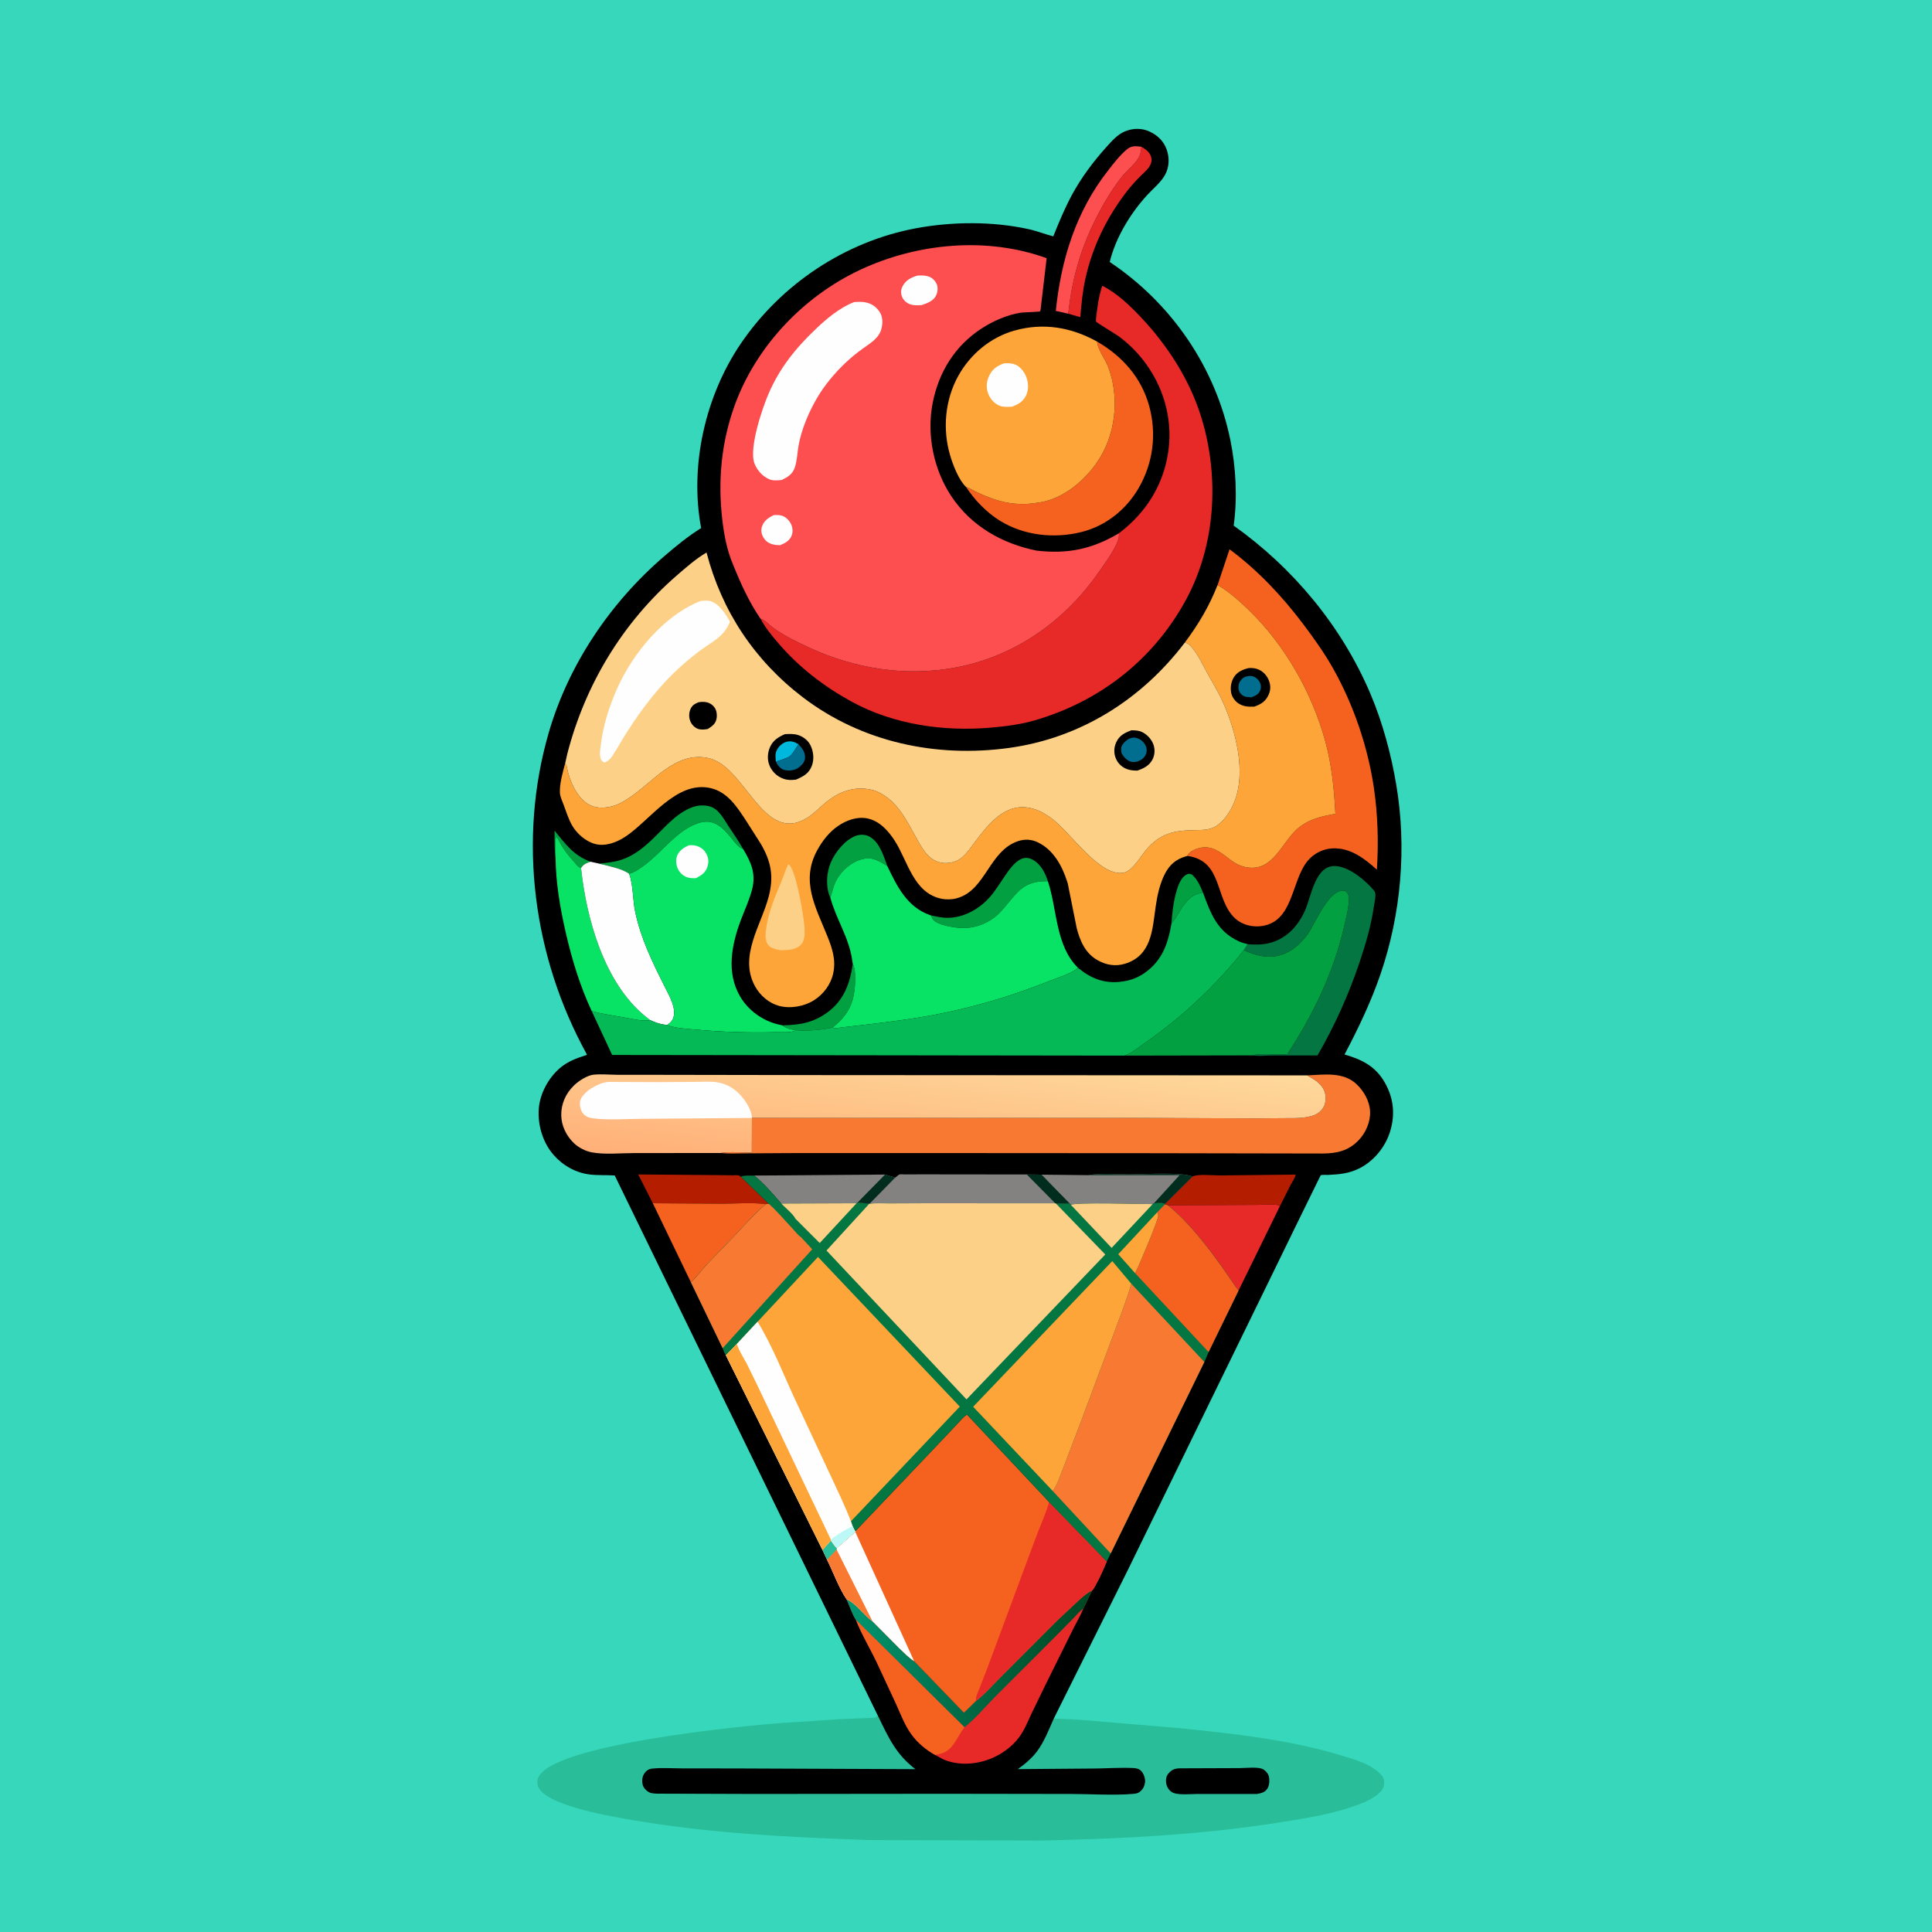 <svg version="1.1" xmlns="http://www.w3.org/2000/svg" style="display: block;" viewBox="0 0 2048 2048" width="1024" height="1024">
<defs>
	<linearGradient id="Gradient1" gradientUnits="userSpaceOnUse" x1="1138.2" y1="1768.37" x2="898.639" y2="1727.67">
		<stop class="stop0" offset="0" stop-opacity="1" stop-color="rgb(0,72,36)"/>
		<stop class="stop1" offset="1" stop-opacity="1" stop-color="rgb(0,150,112)"/>
	</linearGradient>
	<linearGradient id="Gradient2" gradientUnits="userSpaceOnUse" x1="991.438" y1="1255.17" x2="1006.26" y2="1104.13">
		<stop class="stop0" offset="0" stop-opacity="1" stop-color="rgb(255,176,120)"/>
		<stop class="stop1" offset="1" stop-opacity="1" stop-color="rgb(254,217,155)"/>
	</linearGradient>
</defs>
<path transform="translate(0,0)" fill="rgb(54,215,187)" d="M -0 -0 L 2048 0 L 2048 2048 L -0 2048 L -0 -0 z"/>
<path transform="translate(0,0)" fill="rgb(41,189,153)" d="M 930.796 1819.16 C 941.737 1841.7 949.694 1859.72 970.345 1875.37 L 781.982 1874.6 L 722.123 1874.52 C 712.179 1874.52 701.539 1873.81 691.686 1874.71 C 689.272 1874.93 687.123 1875.66 685.296 1877.3 C 682.358 1879.93 680.769 1883.53 680.77 1887.45 C 680.772 1892.11 681.782 1894.8 685.244 1897.92 C 688.773 1901.1 691.782 1901.16 696.249 1901.36 L 799.439 1901.71 L 1000.8 1901.51 L 1135.84 1901.71 C 1157.4 1901.75 1180.4 1903.4 1201.81 1901.56 C 1205.93 1901.2 1208.08 1900.16 1210.79 1896.91 C 1212.91 1894.37 1214.11 1890.31 1213.83 1887 C 1213.51 1883.14 1211.57 1878.33 1208.28 1876.03 C 1206.47 1874.76 1203.87 1874.34 1201.7 1874.21 C 1188.31 1873.43 1174.24 1874.59 1160.78 1874.67 L 1078.98 1875.34 C 1086.64 1869.88 1093.82 1863.89 1099.49 1856.3 C 1106.76 1846.57 1112.2 1832.88 1117.08 1821.71 L 1141.84 1822.79 L 1250.71 1831.98 C 1306.81 1837.67 1365.08 1843.93 1419.25 1860.12 C 1434.39 1864.65 1454.26 1869.72 1464.79 1882.2 C 1467.22 1885.08 1467.63 1888.86 1467.05 1892.5 C 1466.3 1897.31 1462.03 1901.04 1458.27 1903.72 C 1450.45 1909.28 1441.5 1912.49 1432.5 1915.55 C 1409.52 1923.38 1384.26 1927.35 1360.31 1931.22 C 1275.56 1944.92 1190.15 1949.16 1104.44 1951.06 L 922.079 1950.56 C 839.224 1947.63 755.622 1943.72 673.729 1929.88 C 650.437 1925.95 584.736 1915.32 571.828 1896.4 C 569.7 1893.28 568.986 1889.01 570.204 1885.29 C 582.094 1849.01 791.21 1829.17 828.5 1826.44 L 889.601 1822.45 L 918.862 1821.22 C 922.099 1821.07 926.791 1821.5 929.601 1819.9 L 930.796 1819.16 z"/>
<path transform="translate(0,0)" fill="rgb(0,0,0)" d="M 1250.1 1874.5 L 1314.03 1874.27 C 1320.41 1874.26 1333.63 1872.63 1338.97 1875.5 C 1341.44 1876.83 1343.97 1879.67 1344.82 1882.38 C 1346.02 1886.21 1345.74 1892.48 1343.53 1895.94 C 1340.84 1900.11 1336.94 1900.85 1332.39 1901.7 L 1268.2 1901.71 C 1261.22 1901.7 1246.83 1903.41 1241.49 1899.22 C 1238.22 1896.65 1236.43 1893.22 1236.06 1889.1 C 1235.75 1885.71 1236.38 1882.55 1238.68 1879.89 C 1242.07 1875.98 1245.02 1874.79 1250.1 1874.5 z"/>
<path transform="translate(0,0)" fill="rgb(0,0,0)" d="M 930.796 1819.16 L 651.637 1246.07 C 642.749 1245.41 633.761 1246.1 624.908 1244.98 C 609.982 1243.09 596.36 1235.31 586.576 1223.96 C 575.285 1210.87 569.873 1192.45 571.134 1175.38 C 572.327 1159.23 581.409 1142.54 593.659 1132.1 C 601.353 1125.54 610.558 1121.9 620.089 1118.92 C 621.768 1118.4 621.187 1118.77 622.169 1117.86 C 565.18 1014.63 548.747 890.648 581.588 777.018 C 602.542 704.516 646.893 638.9 703.898 589.806 C 716.232 579.184 729.387 568.337 743.226 559.778 C 730.795 493.581 747.651 419.579 785.317 364.186 C 828.197 301.126 895.921 255.962 971 241.979 C 1009.34 234.838 1051.95 234.493 1090.2 242.873 C 1099.3 244.867 1107.63 248.257 1116.53 250.542 C 1122.5 235.624 1128.54 220.999 1136.18 206.829 C 1146.19 188.273 1158.94 171.275 1173.02 155.627 C 1178.31 149.742 1184.72 142.509 1192.18 139.388 C 1200.81 135.775 1210.31 135.539 1218.79 139.541 C 1227.22 143.517 1233.67 149.735 1236.76 158.628 C 1239.81 167.428 1239.54 176.963 1235.06 185.248 C 1230.69 193.333 1222.05 200.192 1215.85 206.994 C 1198.17 226.376 1182.54 252.091 1176.36 277.724 C 1241.72 321.315 1288.78 389.7 1304.35 467.107 C 1310.17 496.02 1311.82 527.913 1307.75 557.177 C 1370.72 601.907 1422.25 663.857 1452.59 735.166 C 1465.54 765.602 1474.56 799.14 1480.07 831.727 C 1491.32 898.22 1485.3 968.422 1463.56 1032.18 C 1453.44 1061.87 1439.88 1090.08 1425.27 1117.8 C 1444.4 1123.36 1458.85 1130.69 1468.7 1148.91 C 1477.46 1165.09 1478.97 1182.03 1473.52 1199.61 C 1468.55 1215.66 1456.73 1230.28 1441.83 1238.07 C 1430.73 1243.87 1420.14 1244.92 1407.83 1245.46 C 1406.1 1245.53 1401.54 1245.18 1400.11 1245.76 C 1400.11 1245.76 1399.13 1247.55 1399.07 1247.66 L 1373.55 1299.7 L 1345.69 1356.84 L 1195.47 1664.47 L 1148.47 1758.75 L 1117.08 1821.71 C 1112.2 1832.88 1106.76 1846.57 1099.49 1856.3 C 1093.82 1863.89 1086.64 1869.88 1078.98 1875.34 L 1160.78 1874.67 C 1174.24 1874.59 1188.31 1873.43 1201.7 1874.21 C 1203.87 1874.34 1206.47 1874.76 1208.28 1876.03 C 1211.57 1878.33 1213.51 1883.14 1213.83 1887 C 1214.11 1890.31 1212.91 1894.37 1210.79 1896.91 C 1208.08 1900.16 1205.93 1901.2 1201.81 1901.56 C 1180.4 1903.4 1157.4 1901.75 1135.84 1901.71 L 1000.8 1901.51 L 799.439 1901.71 L 696.249 1901.36 C 691.782 1901.16 688.773 1901.1 685.244 1897.92 C 681.782 1894.8 680.772 1892.11 680.77 1887.45 C 680.769 1883.53 682.358 1879.93 685.296 1877.3 C 687.123 1875.66 689.272 1874.93 691.686 1874.71 C 701.539 1873.81 712.179 1874.52 722.123 1874.52 L 781.982 1874.6 L 970.345 1875.37 C 949.694 1859.72 941.737 1841.7 930.796 1819.16 z"/>
<path transform="translate(0,0)" fill="rgb(2,160,65)" d="M 588.892 909.48 C 587.542 899.999 587.93 890.162 587.859 880.595 C 599.439 894.625 608.012 907 626.042 913.453 C 621.325 914.978 618.797 915.92 615.921 920.029 L 614.823 919.673 C 612.238 918.456 610.244 915.616 608.396 913.496 C 603.117 907.439 596.928 900.164 593.428 892.895 L 589.855 886.574 C 587.738 891.731 589.182 903.318 588.892 909.48 z"/>
<path transform="translate(0,0)" fill="rgb(2,160,65)" d="M 1241.83 978.817 C 1242.58 968.764 1243.49 958.702 1246 948.906 C 1247.83 941.789 1250.7 930.637 1257.84 927.036 C 1260.3 925.794 1261.02 926.251 1263.5 926.985 C 1269.57 932.539 1272.17 938.931 1275.27 946.327 C 1266.73 947.156 1261.63 951.06 1256.25 957.58 C 1250.8 964.177 1247.4 972.532 1241.83 978.817 z"/>
<path transform="translate(0,0)" fill="rgb(2,160,65)" d="M 903.999 1021.94 C 908.375 1029.68 906.428 1050.57 903.95 1059.41 C 900.258 1072.58 892.933 1080.8 882.663 1089.25 C 869.503 1091.97 857.214 1092.9 843.797 1092.06 C 838.456 1091.48 833.431 1090.18 829.123 1086.88 C 847.542 1086.64 862.399 1084.13 877.471 1072.91 C 894.739 1060.06 900.955 1042.44 903.999 1021.94 z"/>
<path transform="translate(0,0)" fill="rgb(2,160,65)" d="M 880.161 951.364 L 879.762 950.55 C 875.065 939.645 876.145 924.894 880.711 914.162 C 885.335 903.294 895.775 890.29 907.101 886.04 C 911.5 884.39 916.999 884.429 921.207 886.594 C 932.301 892.303 936.597 907.146 940.595 918.047 C 931.496 912.843 925.491 907.953 914.256 910.69 C 902.864 913.465 892.54 922.32 886.963 932.444 C 884.548 936.828 883.199 940.983 882.037 945.808 L 880.161 951.364 z"/>
<path transform="translate(0,0)" fill="rgb(2,160,65)" d="M 635.441 915.541 C 642.965 914.562 650.724 913.912 657.98 911.618 C 676.156 905.873 689.471 891.918 702.506 878.794 C 709.381 871.872 716.322 865.161 724.743 860.12 C 733.397 854.939 742.447 851.996 752.554 854.898 C 762.186 857.664 767.324 868.424 772.496 876.193 C 777.737 884.065 783.164 891.857 787.809 900.102 L 786.985 899.772 C 782.157 897.593 779.081 893.06 775.81 889.068 C 766.013 877.111 756.525 866.937 739.854 872.652 C 717.631 880.27 702.594 902.4 684.174 916.322 C 678.715 920.448 673.653 924.399 666.94 926.217 C 658.483 920.347 645.368 918.244 635.441 915.541 z"/>
<path transform="translate(0,0)" fill="rgb(231,41,39)" d="M 1209.83 155.528 C 1214.8 158.538 1219.06 161.212 1220.46 167.216 C 1221.3 170.773 1220 174.236 1218.02 177.171 C 1215.79 180.485 1212.05 183.568 1209.2 186.41 C 1204.08 191.524 1199.3 196.665 1194.87 202.405 C 1173.22 230.414 1158.05 261.285 1150.43 296.039 C 1147.5 309.356 1146.31 322.645 1145.17 336.201 L 1132.4 332.547 C 1135.95 298.81 1144.27 267.646 1159.06 237.058 C 1167.34 219.909 1177.24 202.617 1189 187.62 C 1194.24 180.938 1201.71 175.411 1206.26 168.316 C 1208.95 164.123 1209.6 160.431 1209.83 155.528 z"/>
<path transform="translate(0,0)" fill="rgb(2,160,65)" d="M 986.768 970.348 C 992.604 971.54 998.51 972.98 1004.5 972.944 C 1021.73 972.841 1038.31 963.513 1049.43 950.732 C 1055.59 943.649 1060.44 935.434 1065.78 927.736 C 1070.06 921.572 1075.65 913.524 1082.74 910.454 C 1086.45 908.846 1090.19 909.171 1093.8 910.898 C 1102.89 915.247 1107.82 924.968 1110.79 934.093 C 1098.37 933.961 1088.77 936.043 1079.52 944.995 C 1072.19 952.095 1066.51 960.673 1059.34 967.913 C 1049.33 978.014 1034.73 984 1020.5 983.757 C 1012.8 983.626 993.618 980.944 988.789 974.5 L 986.768 970.348 z"/>
<path transform="translate(0,0)" fill="rgb(253,78,80)" d="M 1132.4 332.547 L 1119.21 329.57 C 1124.71 275.572 1140.42 224.341 1174.46 180.945 C 1180.5 173.254 1187.06 164.465 1194.68 158.261 C 1199.72 154.148 1203.77 154.946 1209.83 155.528 C 1209.6 160.431 1208.95 164.123 1206.26 168.316 C 1201.71 175.411 1194.24 180.938 1189 187.62 C 1177.24 202.617 1167.34 219.909 1159.06 237.058 C 1144.27 267.646 1135.95 298.81 1132.4 332.547 z"/>
<path transform="translate(0,0)" fill="rgb(181,29,1)" d="M 692.013 1275.51 L 676.558 1244.97 L 759.972 1245.66 L 776.406 1245.88 C 778.241 1245.91 781.379 1245.52 783 1245.97 C 783.832 1246.21 784.483 1246.86 785.224 1247.31 L 814.925 1276.09 L 811.743 1276.52 C 797.18 1274.38 780.452 1276 765.666 1275.99 L 692.013 1275.51 z"/>
<path transform="translate(0,0)" fill="rgb(181,29,1)" d="M 1264.08 1247.25 C 1268.86 1244.23 1286.65 1246.03 1293.05 1246.02 L 1373.49 1245.12 C 1372.69 1248.9 1369.77 1252.94 1367.94 1256.37 L 1356.68 1278.71 L 1355.95 1277.99 C 1353.29 1275.9 1337 1277.18 1332.85 1277.21 L 1238.05 1277.7 L 1234.8 1276.73 L 1234.92 1276.24 L 1264.08 1247.25 z"/>
<path transform="translate(0,0)" fill="rgb(132,130,129)" d="M 938.163 1245.08 L 949.011 1248.31 L 921.748 1276.07 L 921.309 1276.07 L 909.051 1274.74 L 907.98 1275.52 L 828.213 1275.82 C 819.215 1265.59 810.102 1254.69 799.455 1246.14 L 938.163 1245.08 z"/>
<path transform="translate(0,0)" fill="rgb(1,45,31)" d="M 938.163 1245.08 L 949.011 1248.31 L 921.748 1276.07 L 921.309 1276.07 L 909.051 1274.74 L 938.163 1245.08 z"/>
<path transform="translate(0,0)" fill="rgb(132,130,129)" d="M 1153.46 1245.73 C 1167.45 1243.43 1183.76 1244.92 1198 1244.89 C 1211.49 1244.86 1253.48 1242.24 1264.08 1247.25 L 1234.92 1276.24 C 1231.69 1274.49 1226.76 1275.4 1223.17 1275.58 L 1221.86 1276.42 C 1209.31 1276.37 1139.5 1274.33 1135.21 1277.21 L 1133.85 1275.81 L 1104.02 1245.19 L 1153.46 1245.73 z"/>
<path transform="translate(0,0)" fill="rgb(1,45,31)" d="M 1153.46 1245.73 C 1167.45 1243.43 1183.76 1244.92 1198 1244.89 C 1211.49 1244.86 1253.48 1242.24 1264.08 1247.25 L 1234.92 1276.24 C 1231.69 1274.49 1226.76 1275.4 1223.17 1275.58 L 1250.41 1245.71 L 1153.46 1245.73 z"/>
<path transform="translate(0,0)" fill="rgb(245,98,32)" d="M 692.013 1275.51 L 765.666 1275.99 C 780.452 1276 797.18 1274.38 811.743 1276.52 C 799.689 1286.76 789.318 1298.66 778.476 1310.14 L 749.061 1340.68 C 743.467 1346.73 738.446 1353.76 732.426 1359.33 L 692.013 1275.51 z"/>
<path transform="translate(0,0)" fill="rgb(231,41,39)" d="M 1238.05 1277.7 L 1332.85 1277.21 C 1337 1277.18 1353.29 1275.9 1355.95 1277.99 L 1356.68 1278.71 L 1312.92 1368.04 C 1306.74 1360.15 1301.32 1351.34 1295.44 1343.18 C 1278.96 1320.26 1260.05 1295.6 1238.05 1277.7 z"/>
<path transform="translate(0,0)" fill="rgb(132,130,129)" d="M 949.011 1248.31 C 950.235 1247.4 952.159 1245.5 953.5 1244.97 C 954.507 1244.58 957.842 1244.95 958.992 1244.94 L 976.914 1244.86 L 1088.42 1244.99 L 1104.02 1245.19 L 1133.85 1275.81 L 1119.4 1275.86 L 1118.65 1275.57 L 983.081 1275.49 L 942.7 1275.66 C 935.964 1275.71 928.372 1275.1 921.748 1276.07 L 949.011 1248.31 z"/>
<path transform="translate(0,0)" fill="rgb(1,45,31)" d="M 1088.42 1244.99 L 1104.02 1245.19 L 1133.85 1275.81 L 1119.4 1275.86 L 1118.65 1275.57 L 1088.42 1244.99 z"/>
<path transform="translate(0,0)" fill="rgb(8,227,102)" d="M 588.892 909.48 C 589.182 903.318 587.738 891.731 589.855 886.574 L 593.428 892.895 C 596.928 900.164 603.117 907.439 608.396 913.496 C 610.244 915.616 612.238 918.456 614.823 919.673 L 615.921 920.029 C 621.599 973.888 640.529 1041.86 684.194 1077.42 L 689.113 1081.31 C 681.668 1082.95 670.056 1080.07 662.41 1078.7 C 650.462 1076.56 638.962 1075.08 627.205 1071.74 C 614.813 1045.07 606.432 1017.67 599.842 989.094 C 593.787 962.837 589.291 936.487 588.892 909.48 z"/>
<path transform="translate(0,0)" fill="rgb(254,254,254)" d="M 626.042 913.453 L 635.441 915.541 C 645.368 918.244 658.483 920.347 666.94 926.217 C 671.367 938.589 670.61 953.547 673.328 966.508 C 679.341 995.181 691.632 1019.97 704.613 1045.94 C 709.286 1055.28 717.909 1069.58 713.298 1080.05 C 711.975 1083.05 709.758 1084.68 707.245 1086.61 L 703.5 1086.01 C 698.125 1085.21 694.012 1083.53 689.113 1081.31 L 684.194 1077.42 C 640.529 1041.86 621.599 973.888 615.921 920.029 C 618.797 915.92 621.325 914.978 626.042 913.453 z"/>
<path transform="translate(0,0)" fill="rgb(4,118,65)" d="M 1322.62 1000.88 C 1339.45 1002.4 1353.11 1000.01 1366.39 988.823 C 1373.51 982.819 1379.4 973.989 1383.21 965.533 C 1390.14 950.154 1394.15 916.189 1416.37 918.083 C 1430.94 919.325 1447.54 933.305 1456.75 944.279 C 1459.48 947.534 1457.02 956.335 1456.43 960.5 C 1453.57 980.711 1447.7 1000.69 1441.21 1020 C 1429.56 1054.62 1414.9 1087.19 1396.6 1118.81 L 1347.32 1118.84 C 1341.36 1118.84 1333.94 1119.8 1328.24 1118.75 C 1330.84 1116.32 1359.05 1118.12 1364.63 1117.42 C 1392.41 1074.87 1413.93 1030.19 1425.23 980.49 C 1427.18 971.891 1430.18 960.746 1429.83 952 C 1429.68 948.137 1428.52 946.884 1425.88 944.241 C 1408.51 940.989 1394.32 979.42 1385.67 991.015 C 1378.98 999.99 1369.57 1008.63 1358.72 1012.01 L 1357.35 1012.42 C 1344.13 1016.46 1330.63 1012.82 1318.47 1007.27 L 1322.62 1000.88 z"/>
<path transform="translate(0,0)" fill="rgb(245,98,32)" d="M 1163.05 362.158 C 1189.66 377.487 1209.89 400.245 1218.14 430.219 C 1226.32 459.906 1222.4 490.916 1206.94 517.5 C 1193.71 540.243 1172.24 557.512 1146.5 563.94 C 1117.52 571.179 1085.48 567.8 1059.91 551.963 C 1045.88 543.271 1033.16 530.118 1024.14 516.319 C 1028.27 517.489 1032.17 520.221 1036.09 522.02 C 1045.81 526.48 1055.23 530.19 1065.68 532.417 C 1075.34 534.475 1087.05 534.806 1096.84 533.334 L 1103.81 532.286 C 1127.63 527.983 1149.06 509.853 1162.62 490.466 C 1182.78 461.652 1187.18 421.374 1174.6 388.625 C 1171.69 381.025 1164.26 371.249 1163.22 363.658 L 1163.05 362.158 z"/>
<path transform="translate(0,0)" fill="rgb(231,41,39)" d="M 1034.51 1803.17 C 1044.33 1795.6 1053.3 1785.16 1062.11 1776.39 L 1121.05 1717.41 L 1143.64 1696.27 C 1148.14 1692.37 1152.08 1688.49 1157.62 1686.03 L 1148.45 1705.29 C 1145.01 1713.26 1140.57 1720.77 1136.72 1728.56 L 1108.83 1784.82 L 1093.11 1817.19 C 1089.21 1825.54 1085.62 1834.59 1080.04 1841.96 C 1072.62 1851.77 1061.27 1859.95 1049.86 1864.42 C 1034.22 1870.56 1015.5 1871.79 999.892 1864.98 L 991.589 1860.45 C 981.64 1854.99 972.668 1847.46 966.003 1838.25 C 959.096 1828.7 954.622 1816.64 949.776 1805.96 L 929.636 1762.65 C 922.414 1747.45 913.455 1732.7 907.269 1717.07 C 903.202 1710.82 900.457 1702.12 897.395 1695.26 C 907.628 1699.67 915.563 1711.96 924.855 1718.63 L 953.22 1747.2 C 958.258 1751.97 963.177 1757.15 969.045 1760.9 L 1021.79 1815.52 L 1034.51 1803.17 z"/>
<path transform="translate(0,0)" fill="url(#Gradient1)" d="M 1034.51 1803.17 C 1044.33 1795.6 1053.3 1785.16 1062.11 1776.39 L 1121.05 1717.41 L 1143.64 1696.27 C 1148.14 1692.37 1152.08 1688.49 1157.62 1686.03 L 1148.45 1705.29 C 1144.88 1707.4 1142.02 1711.08 1139.15 1714.08 L 1124.41 1729.07 L 1055.03 1798.5 C 1044.6 1808.97 1033.95 1821.91 1022.37 1830.97 L 907.269 1717.07 C 903.202 1710.82 900.457 1702.12 897.395 1695.26 C 907.628 1699.67 915.563 1711.96 924.855 1718.63 L 953.22 1747.2 C 958.258 1751.97 963.177 1757.15 969.045 1760.9 L 1021.79 1815.52 L 1034.51 1803.17 z"/>
<path transform="translate(0,0)" fill="rgb(245,98,32)" d="M 907.269 1717.07 L 1022.37 1830.97 L 1021.62 1831.93 C 1015.14 1840.44 1011.83 1851.64 1002 1857.08 C 998.704 1858.91 995.439 1859.33 991.882 1860.24 L 991.589 1860.45 C 981.64 1854.99 972.668 1847.46 966.003 1838.25 C 959.096 1828.7 954.622 1816.64 949.776 1805.96 L 929.636 1762.65 C 922.414 1747.45 913.455 1732.7 907.269 1717.07 z"/>
<path transform="translate(0,0)" fill="rgb(2,160,65)" d="M 1318.47 1007.27 C 1330.63 1012.82 1344.13 1016.46 1357.35 1012.42 L 1358.72 1012.01 C 1369.57 1008.63 1378.98 999.99 1385.67 991.015 C 1394.32 979.42 1408.51 940.989 1425.88 944.241 C 1428.52 946.884 1429.68 948.137 1429.83 952 C 1430.18 960.746 1427.18 971.891 1425.23 980.49 C 1413.93 1030.19 1392.41 1074.87 1364.63 1117.42 C 1359.05 1118.12 1330.84 1116.32 1328.24 1118.75 L 1191.63 1119 C 1199.2 1116.85 1207.05 1110.1 1213.56 1105.59 C 1253.75 1077.71 1288.04 1045.38 1318.47 1007.27 z"/>
<path transform="translate(0,0)" fill="rgb(245,98,32)" d="M 1290.68 620.162 L 1303.37 582.288 C 1332.92 604.142 1358.93 631.716 1381 661 C 1392.34 676.039 1403.48 691.532 1412.77 707.939 C 1434.47 746.248 1449.76 790.886 1456.26 834.426 C 1460.57 863.34 1461.41 892.72 1459.56 921.881 C 1446.41 909.981 1431.31 898.422 1412.5 899.312 C 1402.28 899.795 1392.49 904.853 1386.03 912.739 C 1368.26 934.414 1371.31 978.525 1335.6 981.868 C 1326.4 982.729 1316.39 980.018 1309.5 973.74 C 1287.21 953.431 1296.95 912.622 1258.73 907.294 C 1259.12 906.407 1259.32 905.79 1259.98 905 C 1262.71 901.701 1268.73 899.382 1272.84 898.621 C 1287.1 895.98 1296.27 905.889 1306.91 913.249 C 1312.38 917.033 1318.39 919.372 1325.05 919.825 C 1351.74 921.643 1360.15 889.172 1378.6 875.872 C 1390.06 867.615 1401.92 865.112 1415.59 862.709 C 1414.25 836.744 1411.8 811.191 1404.92 786 C 1390.7 733.943 1361.67 682.927 1322.6 645.529 C 1312.68 636.033 1302.61 627.088 1290.68 620.162 z"/>
<path transform="translate(0,0)" fill="rgb(8,227,102)" d="M 666.94 926.217 C 673.653 924.399 678.715 920.448 684.174 916.322 C 702.594 902.4 717.631 880.27 739.854 872.652 C 756.525 866.937 766.013 877.111 775.81 889.068 C 779.081 893.06 782.157 897.593 786.985 899.772 L 787.809 900.102 C 796.003 913.763 801.397 925.741 797.46 941.927 C 794.667 953.41 789.473 964.295 785.33 975.327 C 775.537 1001.41 769.639 1030.92 784.6 1056.41 C 793.05 1070.8 807.941 1081.7 824.127 1085.73 L 829.123 1086.88 C 833.431 1090.18 838.456 1091.48 843.797 1092.06 L 842.26 1092.77 C 837.055 1094.96 827.981 1093.99 822.105 1094.13 C 793.926 1094.83 766.077 1094.01 738.021 1091.45 C 728.306 1090.56 716.338 1090.15 707.245 1086.61 C 709.758 1084.68 711.975 1083.05 713.298 1080.05 C 717.909 1069.58 709.286 1055.28 704.613 1045.94 C 691.632 1019.97 679.341 995.181 673.328 966.508 C 670.61 953.547 671.367 938.589 666.94 926.217 z"/>
<path transform="translate(0,0)" fill="rgb(254,254,254)" d="M 730.226 896.03 C 732.469 895.923 734.549 895.844 736.761 896.305 C 741.849 897.365 745.93 900.064 748.536 904.685 C 751.279 909.547 751.517 913.696 749.804 919 C 747.794 925.227 743.401 927.92 737.89 930.84 C 734.629 931.026 731.648 930.998 728.5 929.99 C 724.323 928.652 720.544 925.179 718.675 921.234 C 716.702 917.07 716.032 911.494 717.777 907.129 C 720.007 901.551 724.997 898.365 730.226 896.03 z"/>
<path transform="translate(0,0)" fill="rgb(248,122,50)" d="M 1385.62 1139.94 C 1403.29 1139.21 1423.7 1135.88 1437.92 1149.21 C 1445.82 1156.62 1451.91 1167.32 1452.34 1178.31 C 1452.78 1189.34 1447.75 1200.88 1440.17 1208.74 C 1429.45 1219.86 1417.41 1222.62 1402.5 1222.77 L 1219.94 1222.44 L 967.544 1222.28 L 836.254 1222.33 L 787.56 1222.63 C 779.821 1222.6 771.609 1223.1 763.949 1222.22 C 774.064 1220.61 786.598 1221.82 796.963 1221.81 L 797.088 1185.06 L 1211.79 1185.05 L 1329.48 1185.55 L 1362.54 1185.3 C 1369.44 1185.21 1376.72 1185.54 1383.53 1184.43 L 1385 1184.17 C 1390.9 1183.22 1396.33 1181.61 1400.5 1177.04 C 1404.61 1172.53 1405.43 1168.03 1405.1 1162.08 C 1404.73 1155.49 1400.97 1150.59 1396.05 1146.51 C 1392.97 1143.96 1389 1142.11 1385.62 1139.94 z"/>
<path transform="translate(0,0)" fill="rgb(253,165,57)" d="M 1024.14 516.319 C 1016.33 508.886 1010.28 493.107 1007.22 482.856 C 998.927 454.991 1001.71 423.684 1015.95 398.213 C 1028.8 375.225 1050.04 357.537 1075.53 350.371 C 1106.03 341.8 1135.82 346.946 1163.05 362.158 L 1163.22 363.658 C 1164.26 371.249 1171.69 381.025 1174.6 388.625 C 1187.18 421.374 1182.78 461.652 1162.62 490.466 C 1149.06 509.853 1127.63 527.983 1103.81 532.286 L 1096.84 533.334 C 1087.05 534.806 1075.34 534.475 1065.68 532.417 C 1055.23 530.19 1045.81 526.48 1036.09 522.02 C 1032.17 520.221 1028.27 517.489 1024.14 516.319 z"/>
<path transform="translate(0,0)" fill="rgb(254,254,254)" d="M 1064.38 385.092 C 1068.39 385.044 1072.49 384.871 1076.26 386.482 C 1081.68 388.798 1085.86 394.253 1087.92 399.641 C 1090.26 405.749 1090.57 413.363 1087.62 419.332 C 1084.43 425.77 1079.13 428.856 1072.59 431.153 C 1068.78 431.295 1063.96 431.608 1060.31 430.356 C 1054.5 428.365 1049.97 423.317 1047.71 417.731 C 1045.18 411.488 1045.5 404.986 1048.29 398.905 C 1051.8 391.233 1056.78 387.961 1064.38 385.092 z"/>
<path transform="translate(0,0)" fill="rgb(8,227,102)" d="M 880.161 951.364 L 882.037 945.808 C 883.199 940.983 884.548 936.828 886.963 932.444 C 892.54 922.32 902.864 913.465 914.256 910.69 C 925.491 907.953 931.496 912.843 940.595 918.047 C 950.708 939.275 961.414 961.236 985.259 969.83 L 986.768 970.348 L 988.789 974.5 C 993.618 980.944 1012.8 983.626 1020.5 983.757 C 1034.73 984 1049.33 978.014 1059.34 967.913 C 1066.51 960.673 1072.19 952.095 1079.52 944.995 C 1088.77 936.043 1098.37 933.961 1110.79 934.093 C 1120.8 964.184 1118.74 1002.31 1142.71 1025.93 C 1135.78 1032.11 1121.53 1036.24 1112.71 1039.76 C 1075.91 1054.45 1038.46 1065.97 999.608 1073.93 C 971.2 1079.75 942.49 1083.29 913.711 1086.65 L 893.661 1088.9 C 890.994 1089.18 887.158 1090.07 884.593 1089.75 L 882.663 1089.25 C 892.933 1080.8 900.258 1072.58 903.95 1059.41 C 906.428 1050.57 908.375 1029.68 903.999 1021.94 L 903.241 1017 C 899.699 993.292 886.103 973.905 880.161 951.364 z"/>
<path transform="translate(0,0)" fill="rgb(5,185,86)" d="M 1241.83 978.817 C 1247.4 972.532 1250.8 964.177 1256.25 957.58 C 1261.63 951.06 1266.73 947.156 1275.27 946.327 C 1283.33 968.268 1290.22 987.269 1313.05 997.75 C 1316.15 999.171 1319.31 1000.09 1322.62 1000.88 L 1318.47 1007.27 C 1288.04 1045.38 1253.75 1077.71 1213.56 1105.59 C 1207.05 1110.1 1199.2 1116.85 1191.63 1119 L 648.911 1118.32 L 627.205 1071.74 C 638.962 1075.08 650.462 1076.56 662.41 1078.7 C 670.056 1080.07 681.668 1082.95 689.113 1081.31 C 694.012 1083.53 698.125 1085.21 703.5 1086.01 L 707.245 1086.61 C 716.338 1090.15 728.306 1090.56 738.021 1091.45 C 766.077 1094.01 793.926 1094.83 822.105 1094.13 C 827.981 1093.99 837.055 1094.96 842.26 1092.77 L 843.797 1092.06 C 857.214 1092.9 869.503 1091.97 882.663 1089.25 L 884.593 1089.75 C 887.158 1090.07 890.994 1089.18 893.661 1088.9 L 913.711 1086.65 C 942.49 1083.29 971.2 1079.75 999.608 1073.93 C 1038.46 1065.97 1075.91 1054.45 1112.71 1039.76 C 1121.53 1036.24 1135.78 1032.11 1142.71 1025.93 L 1147.51 1029.62 C 1160.42 1039.08 1174.46 1042.9 1190.36 1040.35 L 1192 1040.07 C 1199.66 1038.88 1207.03 1035.81 1213.39 1031.34 C 1232.01 1018.24 1238.17 1000.32 1241.83 978.817 z"/>
<path transform="translate(0,0)" fill="url(#Gradient2)" d="M 763.949 1222.22 L 672.178 1222.32 C 658.163 1222.31 641.174 1224.09 627.492 1221.57 C 620.835 1220.35 613.373 1216.58 608.5 1211.91 C 600.446 1204.2 595.054 1193.41 594.937 1182.18 C 594.81 1170.06 599.723 1159.1 608.391 1150.66 C 613.323 1145.85 622.54 1139.79 629.5 1139.17 C 637.753 1138.44 646.737 1139.26 655.08 1139.34 L 702.181 1139.37 L 875.474 1139.65 L 1385.62 1139.94 C 1389 1142.11 1392.97 1143.96 1396.05 1146.51 C 1400.97 1150.59 1404.73 1155.49 1405.1 1162.08 C 1405.43 1168.03 1404.61 1172.53 1400.5 1177.04 C 1396.33 1181.61 1390.9 1183.22 1385 1184.17 L 1383.53 1184.43 C 1376.72 1185.54 1369.44 1185.21 1362.54 1185.3 L 1329.48 1185.55 L 1211.79 1185.05 L 797.088 1185.06 L 796.963 1221.81 C 786.598 1221.82 774.064 1220.61 763.949 1222.22 z"/>
<path transform="translate(0,0)" fill="rgb(254,254,254)" d="M 623.75 1155.71 C 629.545 1151.65 638.324 1147.05 645.5 1146.86 L 696.543 1147.08 L 737.552 1146.84 C 745.656 1146.8 754.877 1145.99 762.78 1147.75 C 770.266 1149.42 776.723 1152.99 782.324 1158.23 C 788.892 1164.37 796.751 1175.68 797.088 1185.06 L 681.088 1186 C 664.507 1186 646.372 1187.47 629.948 1185.65 C 625.822 1185.19 622.186 1184.38 619.083 1181.47 C 616.031 1178.62 614.531 1173.32 614.717 1169.22 C 614.993 1163.17 619.626 1159.53 623.75 1155.71 z"/>
<path transform="translate(0,0)" fill="rgb(231,41,39)" d="M 1186.06 565.312 C 1215.04 543.446 1233.86 513.431 1238.65 477.094 C 1243.16 442.809 1232.87 408.44 1211.53 381.38 C 1204.19 372.078 1195.76 363.815 1186.25 356.75 C 1183.82 354.95 1162.29 341.819 1161.92 341.018 C 1161.18 339.42 1163.14 327.959 1163.41 325.498 C 1164.25 317.98 1166.05 310.849 1168.12 303.592 L 1169.04 303.111 C 1184.29 311.201 1196.89 323.096 1208.7 335.537 C 1237.5 365.848 1261.45 402.928 1273.66 443.125 C 1292.71 505.785 1288.74 577.526 1257.29 635.588 C 1222.93 699.042 1166.07 743.477 1096.97 763.568 C 1081.89 767.951 1066.6 769.872 1051.01 771.264 C 1000.68 775.761 947.014 768.137 902.368 743.575 C 872.853 727.338 846.965 707.304 824.996 681.723 C 818.279 673.902 810.977 665.164 806.333 655.899 C 811.294 657.427 815.531 662.625 819.803 665.667 C 831.539 674.024 845.425 680.874 858.527 686.856 C 906.819 708.903 959.812 717.359 1012.36 707.687 C 1076.14 695.948 1129.64 657.869 1165.9 604.779 C 1171.55 596.509 1187.89 575.133 1186.06 565.312 z"/>
<path transform="translate(0,0)" fill="rgb(245,98,32)" d="M 906.609 1623.24 L 993.18 1532.24 L 1015.2 1508.94 C 1018.05 1505.99 1021.55 1501.35 1025.14 1499.58 L 1112.16 1592.27 L 1173.19 1655.28 C 1170.01 1662.88 1166.68 1670.52 1162.75 1677.76 C 1161.35 1680.33 1159.71 1684.02 1157.62 1686.03 C 1152.08 1688.49 1148.14 1692.37 1143.64 1696.27 L 1121.05 1717.41 L 1062.11 1776.39 C 1053.3 1785.16 1044.33 1795.6 1034.51 1803.17 L 1021.79 1815.52 L 969.045 1760.9 C 963.177 1757.15 958.258 1751.97 953.22 1747.2 L 924.855 1718.63 C 915.563 1711.96 907.628 1699.67 897.395 1695.26 C 888.92 1682.65 883.514 1666.92 876.693 1653.3 L 871.903 1643 L 880.743 1633.01 C 882.723 1635.76 884.598 1638.64 886.969 1641.06 L 906.638 1623.89 L 906.609 1623.24 z"/>
<path transform="translate(0,0)" fill="rgb(254,254,254)" d="M 906.638 1623.89 L 969.045 1760.9 C 963.177 1757.15 958.258 1751.97 953.22 1747.2 L 924.855 1718.63 C 915.563 1711.96 907.628 1699.67 897.395 1695.26 C 888.92 1682.65 883.514 1666.92 876.693 1653.3 L 871.903 1643 L 880.743 1633.01 C 882.723 1635.76 884.598 1638.64 886.969 1641.06 L 906.638 1623.89 z"/>
<path transform="translate(0,0)" fill="rgb(248,122,50)" d="M 880.743 1633.01 C 882.723 1635.76 884.598 1638.64 886.969 1641.06 L 886.842 1642.58 L 924.855 1718.63 C 915.563 1711.96 907.628 1699.67 897.395 1695.26 C 888.92 1682.65 883.514 1666.92 876.693 1653.3 L 871.903 1643 L 880.743 1633.01 z"/>
<path transform="translate(0,0)" fill="rgb(41,189,153)" d="M 880.743 1633.01 C 882.723 1635.76 884.598 1638.64 886.969 1641.06 L 886.842 1642.58 L 876.693 1653.3 L 871.903 1643 L 880.743 1633.01 z"/>
<path transform="translate(0,0)" fill="rgb(231,41,39)" d="M 1112.16 1592.27 L 1173.19 1655.28 C 1170.01 1662.88 1166.68 1670.52 1162.75 1677.76 C 1161.35 1680.33 1159.71 1684.02 1157.62 1686.03 C 1152.08 1688.49 1148.14 1692.37 1143.64 1696.27 L 1121.05 1717.41 L 1062.11 1776.39 C 1053.3 1785.16 1044.33 1795.6 1034.51 1803.17 C 1034.1 1798.81 1036.15 1795.02 1037.73 1791.06 L 1045.98 1769.98 L 1097.26 1631.89 C 1101.97 1618.73 1108.29 1605.63 1112.16 1592.27 z"/>
<path transform="translate(0,0)" fill="rgb(253,165,57)" d="M 1256.06 681.01 C 1270.56 661.638 1281.71 642.762 1290.68 620.162 C 1302.61 627.088 1312.68 636.033 1322.6 645.529 C 1361.67 682.927 1390.7 733.943 1404.92 786 C 1411.8 811.191 1414.25 836.744 1415.59 862.709 C 1401.92 865.112 1390.06 867.615 1378.6 875.872 C 1360.15 889.172 1351.74 921.643 1325.05 919.825 C 1318.39 919.372 1312.38 917.033 1306.91 913.249 C 1296.27 905.889 1287.1 895.98 1272.84 898.621 C 1268.73 899.382 1262.71 901.701 1259.98 905 C 1259.32 905.79 1259.12 906.407 1258.73 907.294 L 1257.24 907.717 C 1246.77 910.742 1240.09 916.315 1234.99 926 C 1229.41 936.585 1226.63 949.713 1224.98 961.5 C 1221.57 985.745 1220.66 1012.94 1192.61 1021.58 C 1182.47 1024.7 1172.58 1023.04 1163.43 1017.83 C 1150.48 1010.47 1144.97 997.657 1141.37 983.89 L 1131.9 936.657 L 1131.17 934.328 C 1125.85 917.69 1116.62 900.813 1100.16 892.9 C 1093.32 889.61 1086.14 889.289 1079 891.708 C 1048.75 901.957 1044.87 942.879 1015.48 951.819 L 1014 952.242 C 1009.43 953.571 1003.02 953.705 998.344 952.78 C 968.365 946.845 962.388 912.854 948.461 891.208 C 941.678 880.665 932.318 870.219 919.576 867.581 C 908.717 865.333 897.447 869.416 888.5 875.476 C 879.168 881.797 871.931 891.1 866.516 900.875 C 848.357 933.651 864.526 961.348 877.017 992.353 C 882.248 1005.34 886.266 1017.43 883.281 1031.59 C 880.787 1043.42 873.005 1053.89 862.822 1060.32 C 852.492 1066.86 837.892 1069.48 825.892 1066.29 C 815.122 1063.42 805.866 1055.37 800.5 1045.74 C 782.686 1013.78 807.032 980.766 814.921 950.205 C 820.459 928.751 817.368 912.933 806.175 894 L 791.173 870.438 C 781.743 856.02 771.567 839.752 753.574 835.501 C 717.025 826.865 688.964 869.958 662.603 887.119 C 653.662 892.939 641.912 897.474 631.099 894.711 C 621.092 892.154 611.362 883.711 606.313 874.754 C 602.475 867.946 600.151 860.217 597.408 852.929 C 596.013 849.221 593.81 844.632 593.552 840.663 C 592.934 831.181 596.67 818.136 599.158 808.95 L 599.934 810.444 C 600.791 812.159 601.01 813.658 601.392 815.52 C 604.011 828.313 611.511 844.889 622.996 852.128 C 631.02 857.186 640.571 856.932 649.457 854.541 C 654.886 853.081 659.688 850.414 664.398 847.406 L 665.644 846.624 C 691.819 830.009 715.758 795.655 751.306 803.683 C 790.001 812.422 808.918 895.178 855.173 867.272 C 861.962 863.177 867.928 856.95 873.955 851.812 C 888.447 839.457 904.882 832.927 923.938 837.204 C 929.751 838.509 934.614 841.141 939.372 844.623 L 940.459 845.395 C 946.312 849.667 951.855 856.052 955.949 862 C 961.227 869.669 965.544 877.727 970.044 885.857 C 976.477 897.481 983.36 911.968 997.793 914.515 C 1004.37 915.677 1012.46 914.236 1017.92 910.321 C 1024.49 905.616 1029.13 898.35 1033.92 892 C 1047.35 874.205 1064.34 852.181 1089.69 856.085 C 1098.17 857.393 1105.53 861.084 1112.5 865.947 L 1114 866.964 C 1133.79 880.79 1165.22 929.749 1191 925.144 C 1201.22 923.318 1210.68 904.751 1217.89 897.554 C 1233.09 881.896 1247.84 880.181 1268.52 879.926 C 1274.18 879.856 1280.3 879.763 1285.58 877.502 C 1296.38 872.877 1304.3 860.445 1308.53 849.839 C 1321.1 818.332 1310.15 775.397 1296.83 745.365 C 1291.78 733.991 1285.14 723.101 1279.12 712.206 C 1274.11 703.154 1268.48 690.821 1261.02 683.696 C 1259.56 682.301 1257.92 681.715 1256.06 681.01 z"/>
<path transform="translate(0,0)" fill="rgb(0,0,0)" d="M 1323.64 708.163 C 1327.54 707.985 1330.9 708.216 1334.5 709.881 C 1339.66 712.271 1343.39 716.645 1345.3 721.967 C 1347.33 727.638 1346.83 732.65 1344.03 738 C 1340.81 744.152 1335.81 746.878 1329.49 749.088 C 1323.32 749.218 1318.52 749.214 1313.06 745.806 C 1309.31 743.468 1305.95 738.874 1305.11 734.5 C 1304.01 728.755 1304.99 722.427 1308.21 717.5 C 1311.78 712.038 1317.57 709.643 1323.64 708.163 z"/>
<path transform="translate(0,0)" fill="rgb(1,109,143)" d="M 1324.47 716.5 C 1325.82 716.558 1327.2 716.563 1328.5 717.019 C 1331.87 718.2 1334.69 721.218 1335.97 724.5 C 1336.98 727.092 1336.8 729.926 1335.62 732.431 C 1333.74 736.41 1330.18 737.84 1326.27 739.199 L 1324.91 739.059 C 1322.34 738.859 1320.03 738.922 1317.74 737.519 C 1315.41 736.088 1313.52 733.531 1313 730.829 C 1312.37 727.634 1313.06 724.195 1314.99 721.574 C 1317.6 718.018 1320.21 716.982 1324.47 716.5 z"/>
<path transform="translate(0,0)" fill="rgb(253,208,136)" d="M 835.448 916.5 L 836.641 916.647 C 843.5 923.863 849.861 960.742 851.431 971.688 C 852.555 979.519 855.041 994.181 849.683 1000.63 C 844.468 1006.9 836.192 1006.98 828.741 1007.29 C 825.288 1007.15 821.687 1006.14 818.5 1004.81 C 815.634 1003.61 813.46 1001.29 812.5 998.332 C 810.885 993.353 811.635 987.661 812.405 982.594 C 814.969 965.725 821.648 950.633 828.054 935 C 830.585 928.824 832.519 922.525 835.448 916.5 z"/>
<path transform="translate(0,0)" fill="rgb(253,208,136)" d="M 599.158 808.95 L 601.425 798.854 C 620.328 725.726 660.027 659.87 717.196 610.22 C 727.325 601.424 737.368 592.533 748.956 585.684 C 765.106 647.841 799.911 700.217 851.22 739.285 C 913.767 786.91 992.45 803.457 1069.57 792.849 C 1145.39 782.42 1210.29 741.4 1256.06 681.01 C 1257.92 681.715 1259.56 682.301 1261.02 683.696 C 1268.48 690.821 1274.11 703.154 1279.12 712.206 C 1285.14 723.101 1291.78 733.991 1296.83 745.365 C 1310.15 775.397 1321.1 818.332 1308.53 849.839 C 1304.3 860.445 1296.38 872.877 1285.58 877.502 C 1280.3 879.763 1274.18 879.856 1268.52 879.926 C 1247.84 880.181 1233.09 881.896 1217.89 897.554 C 1210.68 904.751 1201.22 923.318 1191 925.144 C 1165.22 929.749 1133.79 880.79 1114 866.964 L 1112.5 865.947 C 1105.53 861.084 1098.17 857.393 1089.69 856.085 C 1064.34 852.181 1047.35 874.205 1033.92 892 C 1029.13 898.35 1024.49 905.616 1017.92 910.321 C 1012.46 914.236 1004.37 915.677 997.793 914.515 C 983.36 911.968 976.477 897.481 970.044 885.857 C 965.544 877.727 961.227 869.669 955.949 862 C 951.855 856.052 946.312 849.667 940.459 845.395 L 939.372 844.623 C 934.614 841.141 929.751 838.509 923.938 837.204 C 904.882 832.927 888.447 839.457 873.955 851.812 C 867.928 856.95 861.962 863.177 855.173 867.272 C 808.918 895.178 790.001 812.422 751.306 803.683 C 715.758 795.655 691.819 830.009 665.644 846.624 L 664.398 847.406 C 659.688 850.414 654.886 853.081 649.457 854.541 C 640.571 856.932 631.02 857.186 622.996 852.128 C 611.511 844.889 604.011 828.313 601.392 815.52 C 601.01 813.658 600.791 812.159 599.934 810.444 L 599.158 808.95 z"/>
<path transform="translate(0,0)" fill="rgb(0,0,0)" d="M 740.286 744.5 C 742.75 743.93 745.49 743.886 748 744.232 C 751.962 744.779 755.425 747 757.668 750.3 C 759.9 753.585 760.317 758.69 759.416 762.447 C 758.143 767.753 754.651 769.929 750.3 772.755 C 746.954 773.386 742.706 773.839 739.483 772.469 C 735.964 770.973 733.2 768.004 731.755 764.5 C 730.1 760.486 730.194 755.547 731.975 751.585 C 733.761 747.612 736.413 746.135 740.286 744.5 z"/>
<path transform="translate(0,0)" fill="rgb(0,0,0)" d="M 1199.29 774.151 C 1203.23 774.176 1206.86 774.249 1210.5 775.933 C 1215.94 778.448 1220.84 783.793 1222.77 789.5 C 1224.52 794.641 1224.15 800.45 1221.6 805.27 C 1218.16 811.758 1212.14 814.692 1205.52 816.899 C 1201.95 816.826 1198.41 816.641 1195.01 815.418 C 1189.51 813.439 1185.27 809.607 1182.96 804.272 C 1180.56 798.729 1180.67 792.67 1183.11 787.149 C 1186.4 779.701 1192.02 776.884 1199.29 774.151 z"/>
<path transform="translate(0,0)" fill="rgb(1,109,143)" d="M 1198.53 782.5 C 1200.86 781.92 1202.42 781.568 1204.78 782.265 C 1209.01 783.518 1212.62 786.472 1214.5 790.52 C 1215.81 793.337 1215.89 796.651 1214.71 799.518 C 1212.96 803.767 1209.61 805.785 1205.5 807.333 C 1203.5 807.644 1201.32 808.017 1199.32 807.536 C 1194.62 806.406 1191.22 802.5 1188.91 798.5 C 1188.57 796.079 1188.02 792.853 1189.16 790.596 C 1190.77 787.433 1195.16 783.329 1198.53 782.5 z"/>
<path transform="translate(0,0)" fill="rgb(0,0,0)" d="M 832.052 778.227 C 837.063 778.018 841.68 777.676 846.512 779.337 C 851.771 781.145 856.741 785.036 859.181 790.102 C 862.426 796.837 863.223 804.954 860.498 812.009 C 857.345 820.175 851.254 823.209 843.743 826.454 C 838.963 826.996 835.125 827.136 830.5 825.512 C 823.796 823.158 818.41 818.051 815.697 811.454 C 813.163 805.289 813.557 798.242 816.145 792.176 C 819.269 784.854 825.078 781.234 832.052 778.227 z"/>
<path transform="translate(0,0)" fill="rgb(0,184,222)" d="M 822.496 807.356 C 822.112 803.395 821.458 799.315 823.233 795.59 C 825.229 791.404 829.04 787.708 833.55 786.382 C 838.333 784.974 842.279 786.44 846.377 788.872 C 844.097 792.315 840.022 799.731 836.699 801.943 C 833.856 803.836 826.133 806.062 822.496 807.356 z"/>
<path transform="translate(0,0)" fill="rgb(1,109,143)" d="M 846.377 788.872 C 850.3 793.072 853.579 797.156 853.352 803.214 C 853.188 807.586 850.426 810.597 847.146 813.25 C 843.361 816.313 838.103 817.205 833.366 816.561 C 829.378 816.019 826.778 814.01 824.44 810.832 C 823.638 809.742 823.057 808.58 822.496 807.356 C 826.133 806.062 833.856 803.836 836.699 801.943 C 840.022 799.731 844.097 792.315 846.377 788.872 z"/>
<path transform="translate(0,0)" fill="rgb(254,254,254)" d="M 742.469 637.182 C 745.581 636.788 749.443 636.265 752.5 637.065 C 762.085 639.573 769.496 650.975 773.805 659.233 C 771.442 664.382 768.716 669.078 764.637 673.075 C 758.244 679.339 749.693 683.986 742.485 689.356 C 729.336 699.152 716.757 710.309 705.515 722.258 C 685.878 743.131 668.097 769.152 653.751 794.011 C 649.965 799.428 647.35 806.562 640.5 808.261 C 638.507 807.097 637.489 806.253 636.701 804.005 C 635.236 799.821 636.397 793.841 636.911 789.5 C 639.334 769.022 645.727 749.195 653.998 730.371 C 670.463 692.896 703.779 652.277 742.469 637.182 z"/>
<path transform="translate(0,0)" fill="rgb(253,78,80)" d="M 777.151 598.668 C 770.665 583.653 767.565 567.169 765.676 551 C 760.889 510.033 764.498 469.835 778.383 430.823 C 800.833 367.744 851.392 314.302 911.806 286.015 C 972.422 257.634 1046 250.678 1109.48 273.688 L 1103.04 328.492 C 1102.91 329.012 1102.91 329.656 1102.5 330.007 C 1101.79 330.627 1084.72 331.068 1082.37 331.42 C 1067.91 333.588 1052.68 340.292 1040.5 348.211 C 1012.44 366.449 995.273 394.131 988.771 426.648 C 982.034 460.346 989.523 497.636 1008.55 526.179 C 1029.64 557.815 1062.27 576.278 1098.85 583.678 C 1131.72 587.458 1157.53 582.213 1186.06 565.312 C 1187.89 575.133 1171.55 596.509 1165.9 604.779 C 1129.64 657.869 1076.14 695.948 1012.36 707.687 C 959.812 717.359 906.819 708.903 858.527 686.856 C 845.425 680.874 831.539 674.024 819.803 665.667 C 815.531 662.625 811.294 657.427 806.333 655.899 L 806.136 655.864 C 793.925 637.939 785.216 618.726 777.151 598.668 z"/>
<path transform="translate(0,0)" fill="rgb(254,254,254)" d="M 820.114 546.061 C 823.068 545.914 826.068 545.74 828.923 546.669 C 833.092 548.027 836.524 551.495 838.442 555.368 C 840.377 559.274 840.767 564.054 839.02 568.108 C 836.668 573.565 832.126 575.747 826.934 577.929 C 824.422 577.897 822.115 577.757 819.662 577.163 C 814.877 576.006 811.614 573.813 809.134 569.5 C 807.025 565.835 806.394 561.974 807.81 557.928 C 809.959 551.79 814.57 548.848 820.114 546.061 z"/>
<path transform="translate(0,0)" fill="rgb(254,254,254)" d="M 972.644 292.105 C 976.561 291.861 980.739 291.88 984.5 293.149 C 988.281 294.426 991.532 297.702 993.015 301.384 C 994.448 304.943 994.01 309.418 992.464 312.859 C 989.682 319.05 983.153 321.239 977.253 323.37 C 972.652 323.82 966.783 323.897 962.639 321.634 C 959.595 319.972 956.812 316.94 955.834 313.577 C 954.736 309.803 955.076 306.449 957.026 303 C 960.663 296.569 965.876 294.213 972.644 292.105 z"/>
<path transform="translate(0,0)" fill="rgb(254,254,254)" d="M 905.336 320.201 C 910.136 319.938 914.813 319.616 919.5 320.982 C 925.767 322.807 930.667 326.863 933.593 332.73 C 936.156 337.868 935.627 345.646 933.589 350.888 C 930.184 359.649 921.418 364.535 914.178 369.816 C 907.794 374.472 901.635 379.427 895.925 384.899 C 884.847 395.515 874.277 408.061 866.461 421.275 C 857.505 436.415 849.881 454.358 846.596 471.73 C 845.117 479.556 845.081 488.223 842.463 495.726 C 840.014 502.745 835.177 505.624 828.759 508.782 C 824.731 509.268 819.346 509.696 815.572 508.101 C 808.495 505.11 802.669 498.673 799.864 491.572 C 793.512 475.493 808.006 432.907 814.764 417.245 C 826.536 389.967 843.488 369.027 864.867 348.678 C 876.771 337.346 889.95 326.325 905.336 320.201 z"/>
<path transform="translate(0,0)" fill="rgb(4,118,65)" d="M 785.224 1247.31 C 789.263 1245.65 795.057 1246.26 799.455 1246.14 C 810.102 1254.69 819.215 1265.59 828.213 1275.82 L 907.98 1275.52 L 909.051 1274.74 L 921.309 1276.07 L 921.748 1276.07 C 928.372 1275.1 935.964 1275.71 942.7 1275.66 L 983.081 1275.49 L 1118.65 1275.57 L 1119.4 1275.86 L 1133.85 1275.81 L 1135.21 1277.21 C 1139.5 1274.33 1209.31 1276.37 1221.86 1276.42 L 1223.17 1275.58 C 1226.76 1275.4 1231.69 1274.49 1234.92 1276.24 L 1234.8 1276.73 L 1238.05 1277.7 C 1260.05 1295.6 1278.96 1320.26 1295.44 1343.18 C 1301.32 1351.34 1306.74 1360.15 1312.92 1368.04 L 1281.16 1433.22 L 1276.66 1443.75 L 1177.39 1646.72 L 1173.19 1655.28 L 1112.16 1592.27 L 1025.14 1499.58 C 1021.55 1501.35 1018.05 1505.99 1015.2 1508.94 L 993.18 1532.24 L 906.609 1623.24 L 906.638 1623.89 L 886.969 1641.06 C 884.598 1638.64 882.723 1635.76 880.743 1633.01 L 871.903 1643 L 769.503 1436.71 C 767.787 1434.51 767.008 1431.72 766.04 1429.13 L 732.426 1359.33 C 738.446 1353.76 743.467 1346.73 749.061 1340.68 L 778.476 1310.14 C 789.318 1298.66 799.689 1286.76 811.743 1276.52 L 814.925 1276.09 L 785.224 1247.31 z"/>
<path transform="translate(0,0)" fill="rgb(253,165,57)" d="M 1226.73 1285.04 C 1227.08 1286.2 1227.66 1287.3 1227.78 1288.5 C 1228.18 1292.52 1207.83 1340.61 1204.37 1347.29 L 1203.16 1349.47 L 1185.4 1329.52 L 1226.73 1285.04 z"/>
<path transform="translate(0,0)" fill="rgb(253,208,136)" d="M 828.213 1275.82 L 907.98 1275.52 L 868.922 1317.68 L 843.275 1291.98 C 840.848 1286.96 832.289 1280.1 828.213 1275.82 z"/>
<path transform="translate(0,0)" fill="rgb(253,208,136)" d="M 1135.21 1277.21 C 1139.5 1274.33 1209.31 1276.37 1221.86 1276.42 L 1178.37 1322.82 L 1135.21 1277.21 z"/>
<path transform="translate(0,0)" fill="rgb(245,98,32)" d="M 1234.8 1276.73 L 1238.05 1277.7 C 1260.05 1295.6 1278.96 1320.26 1295.44 1343.18 C 1301.32 1351.34 1306.74 1360.15 1312.92 1368.04 L 1281.16 1433.22 L 1203.16 1349.47 L 1204.37 1347.29 C 1207.83 1340.61 1228.18 1292.52 1227.78 1288.5 C 1227.66 1287.3 1227.08 1286.2 1226.73 1285.04 L 1234.8 1276.73 z"/>
<path transform="translate(0,0)" fill="rgb(248,122,50)" d="M 814.925 1276.09 C 823.851 1283.87 831.68 1293.47 839.855 1302.06 C 842.49 1304.83 845.864 1309.41 849.029 1311.39 L 860.988 1324.28 L 766.04 1429.13 L 732.426 1359.33 C 738.446 1353.76 743.467 1346.73 749.061 1340.68 L 778.476 1310.14 C 789.318 1298.66 799.689 1286.76 811.743 1276.52 L 814.925 1276.09 z"/>
<path transform="translate(0,0)" fill="rgb(253,165,57)" d="M 1115.88 1580.44 L 1031.59 1491.21 L 1179.08 1336.81 L 1199.28 1360.87 C 1194.31 1378.1 1187.52 1394.92 1181.36 1411.76 L 1147.71 1502.01 L 1126.48 1557.71 C 1123.57 1564.91 1120.68 1574.45 1115.88 1580.44 z"/>
<path transform="translate(0,0)" fill="rgb(248,122,50)" d="M 1199.28 1360.87 L 1276.66 1443.75 L 1177.39 1646.72 L 1115.88 1580.44 C 1120.68 1574.45 1123.57 1564.91 1126.48 1557.71 L 1147.71 1502.01 L 1181.36 1411.76 C 1187.52 1394.92 1194.31 1378.1 1199.28 1360.87 z"/>
<path transform="translate(0,0)" fill="rgb(253,208,136)" d="M 1118.65 1275.57 L 1119.4 1275.86 L 1171.64 1329.79 L 1024.53 1483.4 L 876.115 1325.61 L 920.787 1276.76 L 921.309 1276.07 L 921.748 1276.07 C 928.372 1275.1 935.964 1275.71 942.7 1275.66 L 983.081 1275.49 L 1118.65 1275.57 z"/>
<path transform="translate(0,0)" fill="rgb(253,165,57)" d="M 803.068 1401.07 L 867.102 1332.41 L 1017.42 1491.08 L 902.013 1612.64 L 903.697 1617.63 C 904.592 1619.56 905.373 1621.5 906.609 1623.24 L 906.638 1623.89 L 886.969 1641.06 C 884.598 1638.64 882.723 1635.76 880.743 1633.01 L 871.903 1643 L 769.503 1436.71 L 781.14 1424.61 L 803.068 1401.07 z"/>
<path transform="translate(0,0)" fill="rgb(254,254,254)" d="M 803.068 1401.07 C 819.449 1427.81 831.019 1458.49 844.356 1486.85 L 879.614 1562.35 C 887.354 1579.01 895.398 1595.47 902.013 1612.64 L 903.697 1617.63 C 904.592 1619.56 905.373 1621.5 906.609 1623.24 L 906.638 1623.89 L 886.969 1641.06 C 884.598 1638.64 882.723 1635.76 880.743 1633.01 L 871.903 1643 L 769.503 1436.71 L 781.14 1424.61 L 803.068 1401.07 z"/>
<path transform="translate(0,0)" fill="rgb(188,249,246)" d="M 903.697 1617.63 C 904.592 1619.56 905.373 1621.5 906.609 1623.24 L 906.638 1623.89 L 886.969 1641.06 C 884.598 1638.64 882.723 1635.76 880.743 1633.01 L 880.785 1632.15 C 886.909 1626.77 896.424 1621.45 903.697 1617.63 z"/>
<path transform="translate(0,0)" fill="rgb(253,165,57)" d="M 781.14 1424.61 C 783.441 1432.13 787.977 1438.95 791.737 1445.83 L 802.73 1468.31 L 880.785 1632.15 L 880.743 1633.01 L 871.903 1643 L 769.503 1436.71 L 781.14 1424.61 z"/>
</svg>